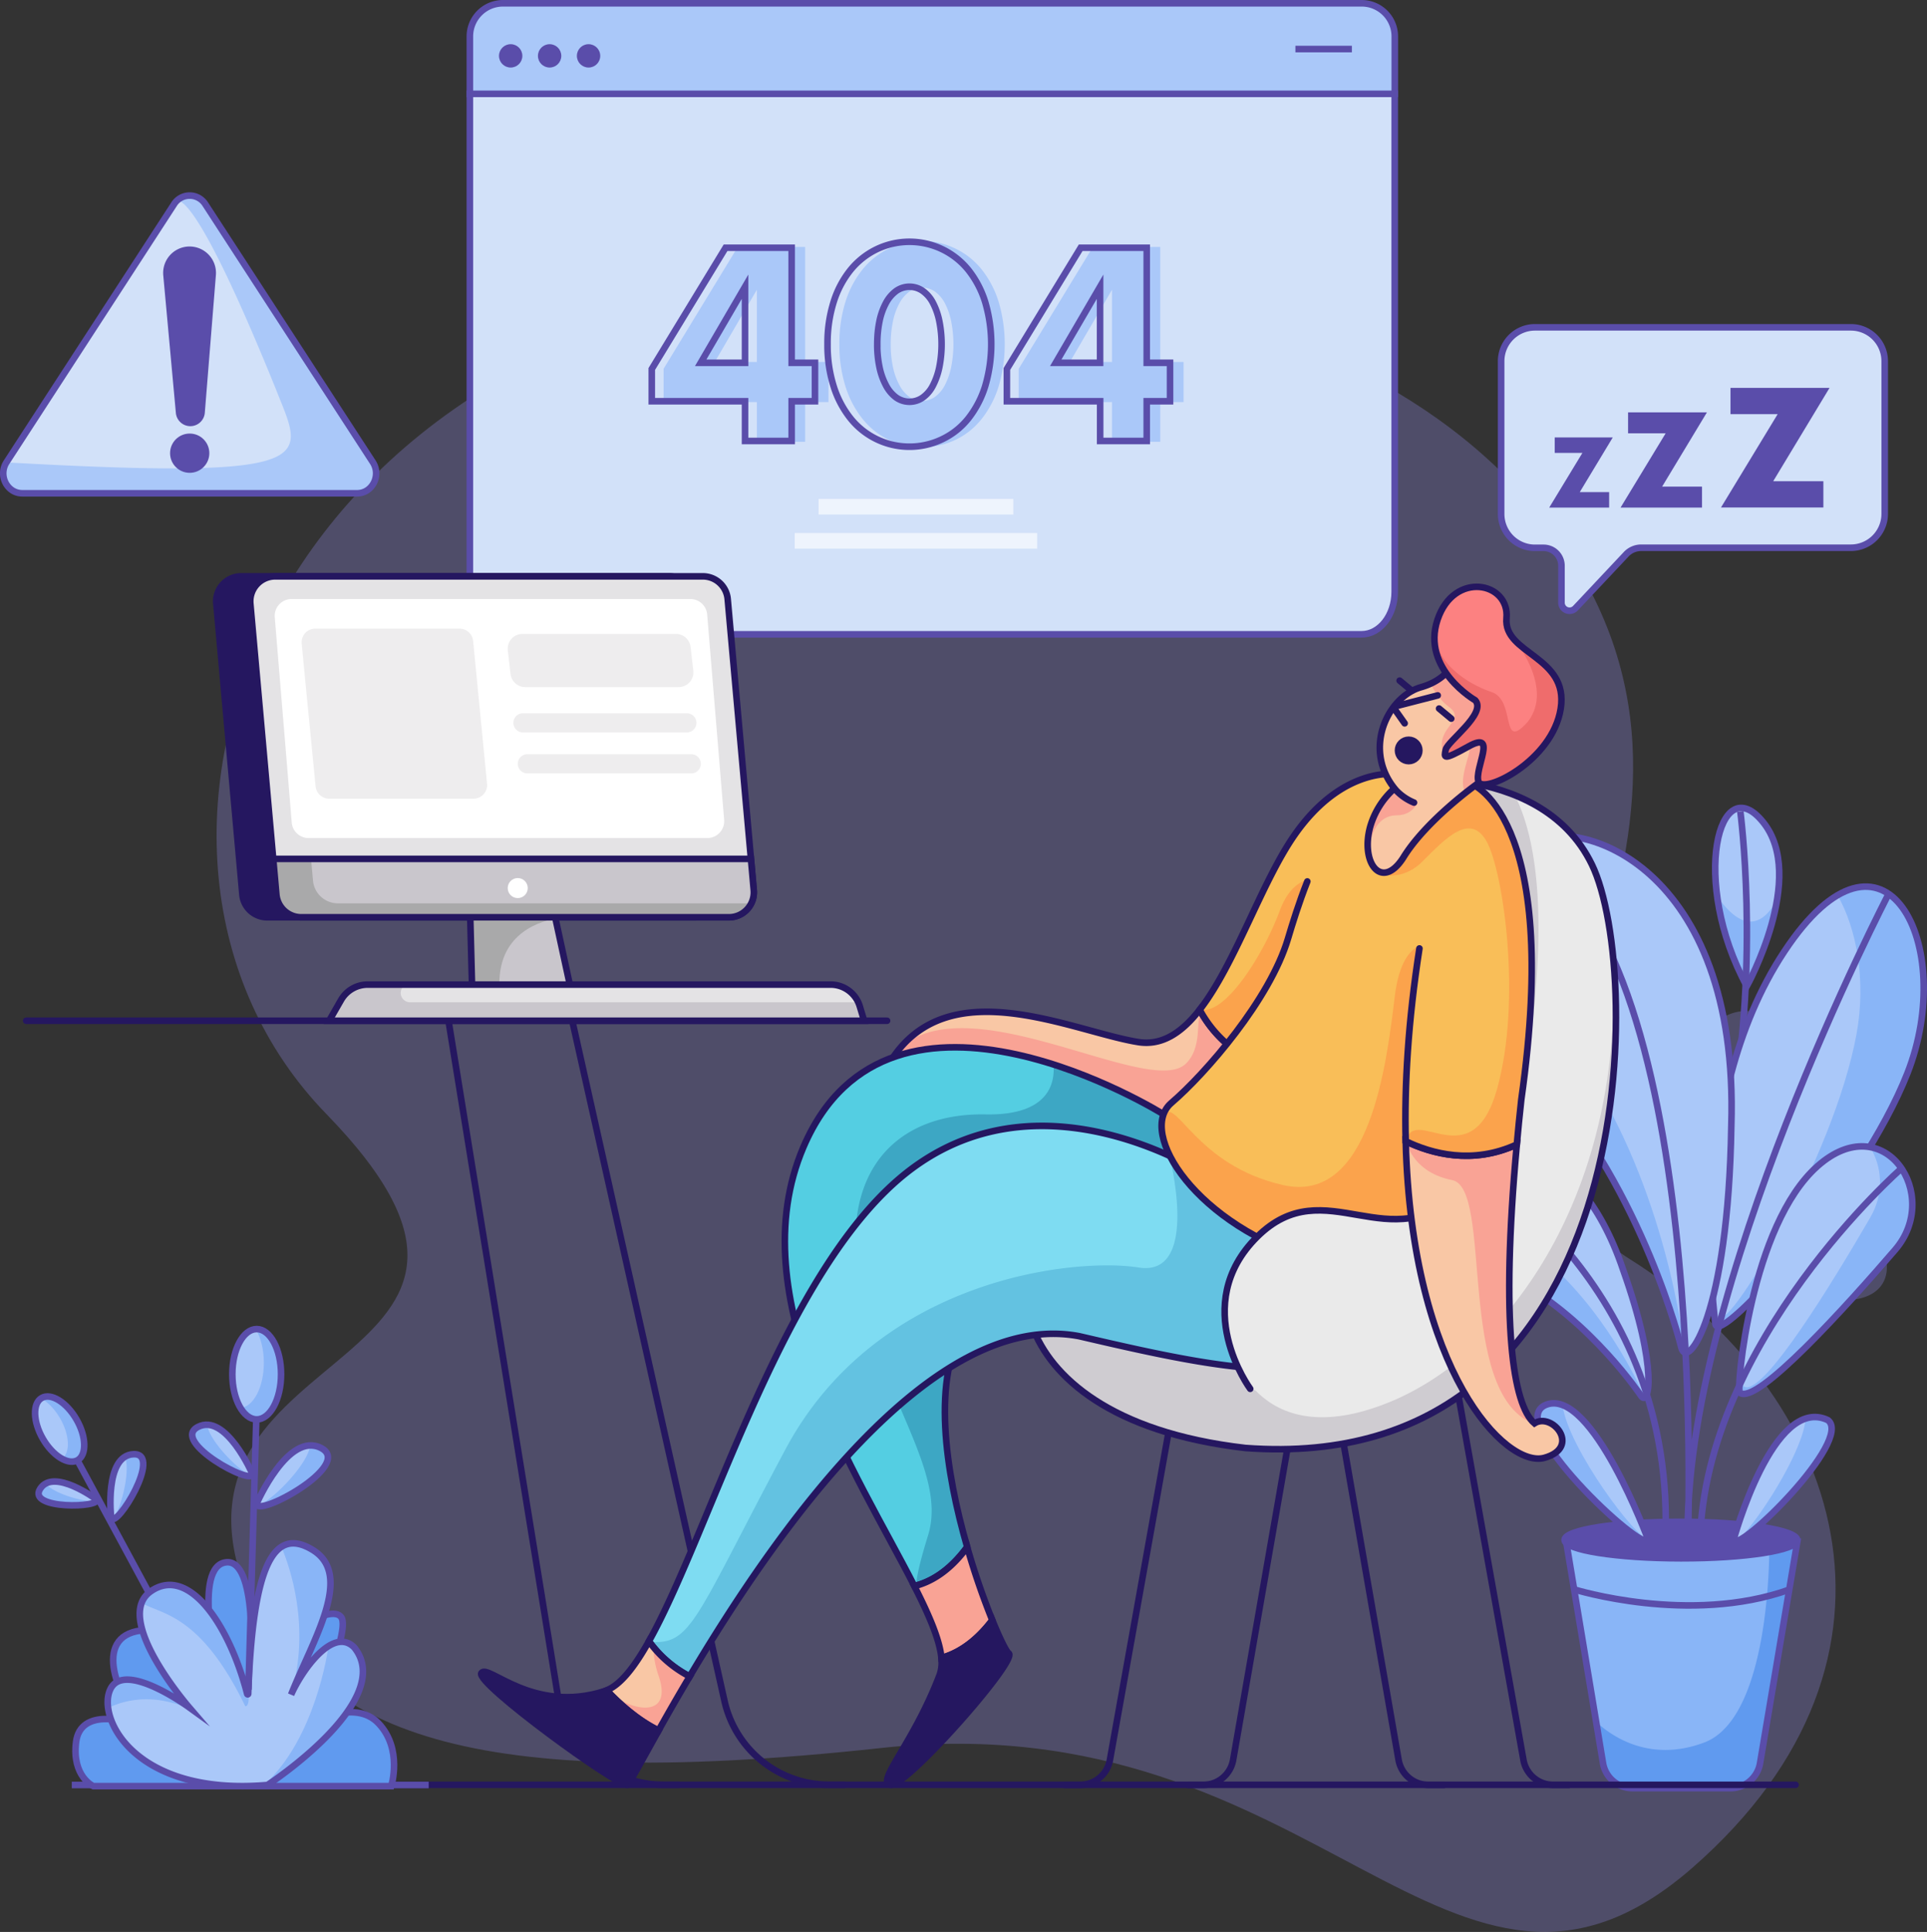 <svg id="Layer_1" data-name="Layer 1" xmlns="http://www.w3.org/2000/svg" viewBox="0 0 1172.95 1175.74"><rect x="0" y="0" width="1172.95" height="1175.74" fill="#333333" stroke="none"/><path d="M528,168.05s299.45-20.7,424.93,166-88.44,352,39.37,432.39,184.79,241.62,38.11,370-226.76-101.71-493.9-72.67-341.83-15.07-388-98.77c-54.64-151.37,203.58-129.29,50.1-287.1S156.82,189.74,528,168.05Z" fill="#9e97fc" opacity="0.27"/><path d="M1037.78,629.83s-47.91,57.83,5.24,117.09,118.82,54.5,103.17,12.59-50.71-34.51-42.48-81.71S1063,593.7,1037.78,629.83Z" fill="#9e97fc" opacity="0.27"/><path d="M346.83,614.5,441,1035.18a65.29,65.29,0,0,0,63.71,51H514" fill="none" stroke="#251760" stroke-linecap="round" stroke-miterlimit="10" stroke-width="4"/><path d="M286,360.11c0,14.31,9,25.92,20.17,25.92H828.78c11.14,0,20.17-11.61,20.17-25.92v-303H286Z" fill="#d2e1f9"/><path d="M286,360.11c0,14.31,9,25.92,20.17,25.92H828.78c11.14,0,20.17-11.61,20.17-25.92v-303H286Z" fill="none" stroke="#5a4daa" stroke-miterlimit="10" stroke-width="4"/><path d="M828.78,2H306.12A20.17,20.17,0,0,0,286,22.17V57.11H849V22.17A20.17,20.17,0,0,0,828.78,2Z" fill="#aac8f9" stroke="#5a4daa" stroke-miterlimit="10" stroke-width="4"/><circle cx="310.84" cy="34" r="7.11" fill="#5a4daa"/><circle cx="334.55" cy="34" r="7.11" fill="#5a4daa"/><circle cx="358.25" cy="34" r="7.11" fill="#5a4daa"/><line x1="788.51" y1="29.85" x2="822.88" y2="29.85" fill="none" stroke="#5a4daa" stroke-miterlimit="10" stroke-width="4"/><rect x="498.26" y="303.65" width="118.53" height="9.48" fill="#fff" opacity="0.63"/><rect x="483.74" y="324.39" width="147.57" height="9.48" fill="#fff" opacity="0.63"/><path d="M489.59,220.8h14.19v23.4H489.59v24.17H461.2V244.2H404.43V224.55l44.92-73.77h40.24Zm-28.39,0V174.49l-27,46.31Z" fill="#aac8f9" stroke="#aac8f9" stroke-miterlimit="10"/><path d="M511.42,209.42a83.55,83.55,0,0,1,3.66-25.5,59,59,0,0,1,10.3-19.57,46.52,46.52,0,0,1,15.75-12.56,46.1,46.1,0,0,1,56.07,12.56,59.84,59.84,0,0,1,10.21,19.57,90.42,90.42,0,0,1,0,51,60.77,60.77,0,0,1-10.21,19.65,45,45,0,0,1-15.76,12.63,47.87,47.87,0,0,1-40.31,0,46,46,0,0,1-15.75-12.63,60,60,0,0,1-10.3-19.65A83.55,83.55,0,0,1,511.42,209.42Zm30.25,0a66,66,0,0,0,1.41,14.19,40.91,40.91,0,0,0,4,11.08,21.38,21.38,0,0,0,6.16,7.25,14,14,0,0,0,16.14,0,20.53,20.53,0,0,0,6.16-7.25,43.42,43.42,0,0,0,3.9-11.08,72.21,72.21,0,0,0,0-28.3,42.09,42.09,0,0,0-3.9-11.08,20.59,20.59,0,0,0-6.16-7.17,14,14,0,0,0-16.14,0,21.45,21.45,0,0,0-6.16,7.17,39.71,39.71,0,0,0-4,11.08A66.28,66.28,0,0,0,541.67,209.42Z" fill="#aac8f9" stroke="#aac8f9" stroke-miterlimit="10"/><path d="M705.74,220.8h14.19v23.4H705.74v24.17H677.36V244.2H620.59V224.55l44.91-73.77h40.24Zm-28.38,0V174.49l-27,46.31Z" fill="#aac8f9" stroke="#aac8f9" stroke-miterlimit="10"/><path d="M481.88,220.8h14.19v23.4H481.88v24.17H453.5V244.2H396.73V224.55l44.91-73.77h40.24Zm-28.38,0V174.49l-27,46.31Z" fill="none" stroke="#5a4daa" stroke-miterlimit="10" stroke-width="4"/><path d="M503.71,209.42a83.54,83.54,0,0,1,3.67-25.5,58.85,58.85,0,0,1,10.29-19.57,46.52,46.52,0,0,1,15.75-12.56,46.08,46.08,0,0,1,56.07,12.56,59.86,59.86,0,0,1,10.22,19.57,90.66,90.66,0,0,1,0,51,60.79,60.79,0,0,1-10.22,19.65,45.09,45.09,0,0,1-15.75,12.63,45.94,45.94,0,0,1-56.07-12.63,59.76,59.76,0,0,1-10.29-19.65A83.54,83.54,0,0,1,503.71,209.42Zm30.26,0a66.65,66.65,0,0,0,1.4,14.19,41.59,41.59,0,0,0,4,11.08,21.6,21.6,0,0,0,6.16,7.25,14,14,0,0,0,16.14,0,20.33,20.33,0,0,0,6.16-7.25,42.67,42.67,0,0,0,3.9-11.08,71.71,71.71,0,0,0,0-28.3,41.38,41.38,0,0,0-3.9-11.08,20.38,20.38,0,0,0-6.16-7.17,14,14,0,0,0-16.14,0,21.67,21.67,0,0,0-6.16,7.17,40.35,40.35,0,0,0-4,11.08A67,67,0,0,0,534,209.42Z" fill="none" stroke="#5a4daa" stroke-miterlimit="10" stroke-width="4"/><path d="M698,220.8h14.19v23.4H698v24.17H669.65V244.2H612.88V224.55l44.92-73.77H698Zm-28.39,0V174.49l-27,46.31Z" fill="none" stroke="#5a4daa" stroke-miterlimit="10" stroke-width="4"/><path d="M273,621.2l67.08,414a65.29,65.29,0,0,0,63.71,51H413" fill="none" stroke="#251760" stroke-linecap="round" stroke-miterlimit="10" stroke-width="4"/><path d="M1063.28,600.16s36.75-66.44,9.93-99.8S1028.53,536.07,1063.28,600.16Z" fill="#aac8f9"/><path d="M1045.22,545.47a161,161,0,0,0,18.06,54.69s14.13-25.55,18.47-52.91C1075.41,559.29,1063.35,571.35,1045.22,545.47Z" fill="#89b5f7"/><path d="M1063.28,600.16s36.75-66.44,9.93-99.8S1028.53,536.07,1063.28,600.16Z" fill="none" stroke="#5a4daa" stroke-miterlimit="10" stroke-width="4"/><path d="M1059.33,493.86s11.86,89.34-5.33,182.61" fill="none" stroke="#5a4daa" stroke-miterlimit="10" stroke-width="4"/><path d="M1044.18,805.85s-19.3-134.27,41.91-226.78,105.55-3.59,74.91,74.14C1132.66,725.12,1046,819.74,1044.18,805.85Z" fill="#89b5f7"/><path d="M1118.5,544.81c-10,5.84-20.88,16.83-32.41,34.26-50.39,76.16-46.22,180.6-43.17,215.15,1.43,4.68,2.33,7.24,2.33,7.24,4.51,13.27,71.06-96.41,84.86-172.46C1135.94,596.84,1130.18,565.23,1118.5,544.81Z" fill="#aac8f9"/><path d="M1044.18,805.85s-19.3-134.27,41.91-226.78,105.55-3.59,74.91,74.14C1132.66,725.12,1046,819.74,1044.18,805.85Z" fill="none" stroke="#5a4daa" stroke-miterlimit="10" stroke-width="4"/><path d="M1059,847.53c-2.27-1.86,6.59-101.84,47.36-137.9s75.9,17.67,47.17,51S1069.12,855.87,1059,847.53Z" fill="#89b5f7"/><path d="M1138.28,698.1c-9.32-1.69-20.42,1.32-32,11.53-31,27.43-43.56,91.84-46.79,121.92.71,7.44,1.56,12,2.09,12.32,11.54,6.32,54.74-64.86,76.83-102.9C1147.14,726,1145.5,709.69,1138.28,698.1Z" fill="#aac8f9"/><path d="M1059,847.53c-2.27-1.86,6.59-101.84,47.36-137.9s75.9,17.67,47.17,51S1069.12,855.87,1059,847.53Z" fill="none" stroke="#5a4daa" stroke-miterlimit="10" stroke-width="4"/><path d="M1023.45,820.25S1000.51,726,939.14,657.17,902.3,530.35,931,513s127.78,13.19,122.84,172C1052,801,1027,834,1023.45,820.25Z" fill="#89b5f7"/><path d="M962.46,510.07c-26.06,20.39-45,70.31.45,137.2,51.82,76.31,62.22,172.72,62.22,172.72.2,1.62.77,2.66,1.64,3.06,7.87-2.24,25.57-41.18,27.07-138C1057.56,565.33,1002.24,518.47,962.46,510.07Z" fill="#aac8f9"/><path d="M1023.45,820.25S1000.51,726,939.14,657.17,902.3,530.35,931,513s127.78,13.19,122.84,172C1052,801,1027,834,1023.45,820.25Z" fill="none" stroke="#5a4daa" stroke-miterlimit="10" stroke-width="4"/><path d="M999,849.6s-30.18-45.27-75-70-43.66-59.83-32.44-74.37,67.73-17.07,96.38,67.46C1009.77,834.11,1003.47,856.15,999,849.6Z" fill="#89b5f7"/><path d="M1003.34,842.58c.58-11-2.49-33.54-15.42-69.87-20.84-61.5-56.44-76.91-78.61-75.14-6,16.4-2.71,41.95,27.48,66.12,40,32,62,81.73,62,81.73C999.9,847.85,1001.77,847.11,1003.34,842.58Z" fill="#aac8f9"/><path d="M999,849.6s-30.18-45.27-75-70-43.66-59.83-32.44-74.37,67.73-17.07,96.38,67.46C1009.77,834.11,1003.47,856.15,999,849.6Z" fill="none" stroke="#5a4daa" stroke-miterlimit="10" stroke-width="4"/><path d="M1023.67,938.22l-70.36-.08L975.74,1073a18.22,18.22,0,0,0,17.94,15.22l29.83,0,29.82,0a18.2,18.2,0,0,0,18-15.17L1094,938.29Z" fill="#89b5f7"/><path d="M1077,938.28c.09,10.42-.19,107.31-39.62,122.16-28.66,10.79-51.61.57-65.85-12.59l4.17,25.1a18.22,18.22,0,0,0,17.94,15.22l29.83,0,29.82,0a18.2,18.2,0,0,0,18-15.17L1094,938.29Z" fill="#609aef"/><path d="M1023.67,938.22l-70.36-.08L975.74,1073a18.22,18.22,0,0,0,17.94,15.22l29.83,0,29.82,0a18.2,18.2,0,0,0,18-15.17L1094,938.29Z" fill="none" stroke="#5a4daa" stroke-miterlimit="10" stroke-width="4"/><ellipse cx="1023.21" cy="937.29" rx="11.11" ry="70.83" transform="translate(84.8 1959.48) rotate(-89.94)" fill="#5a4daa" stroke="#5a4daa" stroke-miterlimit="10" stroke-width="4"/><path d="M1055.15,937.33s24.16-88.86,57.48-73.08C1128.35,876.3,1057.92,945.66,1055.15,937.33Z" fill="#89b5f7"/><path d="M1099,863.32c-26.08,8.67-43.85,74-43.85,74a1,1,0,0,0,1.2.68C1065.71,932.72,1097.81,884.07,1099,863.32Z" fill="#aac8f9"/><path d="M1055.15,937.33s24.16-88.86,57.48-73.08C1128.35,876.3,1057.92,945.66,1055.15,937.33Z" fill="none" stroke="#5a4daa" stroke-miterlimit="10" stroke-width="4"/><path d="M1003.3,937.27s-34.15-92.62-61.94-82.47S1000.51,945.6,1003.3,937.27Z" fill="#89b5f7"/><path d="M951.11,855.09c3.14,25.94,46.06,83.15,51.66,80.78C998.92,925.78,974.45,863.91,951.11,855.09Z" fill="#aac8f9"/><path d="M1003.3,937.27s-34.15-92.62-61.94-82.47S1000.51,945.6,1003.3,937.27Z" fill="none" stroke="#5a4daa" stroke-miterlimit="10" stroke-width="4"/><path d="M1149.61,544s-125.78,241.46-122.24,394.22c0,0,14.29-367.53-101.38-421.36" fill="none" stroke="#5a4daa" stroke-miterlimit="10" stroke-width="4"/><path d="M891.53,706.62s130.46,73.28,122,233.44" fill="none" stroke="#5a4daa" stroke-miterlimit="10" stroke-width="4"/><path d="M1157.41,711.1S1037.69,816,1034.78,938.23" fill="none" stroke="#5a4daa" stroke-miterlimit="10" stroke-width="4"/><path d="M958.15,967.27s70.09,21.87,131,.14" fill="none" stroke="#5a4daa" stroke-miterlimit="10" stroke-width="4"/><path d="M815,862.2,851.3,1071a18.39,18.39,0,0,0,18.12,15.24H879" fill="none" stroke="#251760" stroke-linecap="round" stroke-miterlimit="10" stroke-width="4"/><path d="M887,845.2,927.3,1071a18.39,18.39,0,0,0,18.12,15.24H955" fill="none" stroke="#251760" stroke-linecap="round" stroke-miterlimit="10" stroke-width="4"/><path d="M787,862.2,750.61,1071a18.4,18.4,0,0,1-18.12,15.24H723" fill="none" stroke="#251760" stroke-linecap="round" stroke-miterlimit="10" stroke-width="4"/><path d="M716,845.2,675.61,1071a18.4,18.4,0,0,1-18.12,15.24H648" fill="none" stroke="#251760" stroke-linecap="round" stroke-miterlimit="10" stroke-width="4"/><path d="M840,475.2s97-15,129,51,31,373-211,355c-164-19-146-136-107-126,11.67,3,246,14,213-81S799,490.2,840,475.2Z" fill="#eaeaea"/><path d="M981.71,581h0C989.47,724.79,918.53,823.47,846,853.2c-83,34-97.94-36.14-97.94-36.14-5.88-30.5-40.43-51.41-74.21-60.2-12.44-.41-20.86-1.15-22.85-1.66-39-10-57,107,107,126C957,896,993,691,981.71,581Z" fill="#c9c6cc" opacity="0.82"/><path d="M921,695.2c25.63-126.37,14.66-184.64,1-211.28-38.39-15.46-82-8.72-82-8.72a25.68,25.68,0,0,0-11.4,8.09,80.62,80.62,0,0,0-4.7,8.43c-3.8,10.08-4,23.81-1.78,40.21,4.31,6.31,12,10.55,23.77,11.24C913.73,547.15,894,689.2,921,695.2Z" fill="#c9c6cc" opacity="0.82"/><path d="M840,475.2s97-15,129,51,31,373-211,355c-164-19-146-136-107-126,11.67,3,246,14,213-81S799,490.2,840,475.2Z" fill="none" stroke="#251760" stroke-linecap="round" stroke-miterlimit="10" stroke-width="4"/><path d="M730.24,614.5c-10.69,13.71-22.73,22-37.29,19.7-44-7-131-52-160,31-8,48-4-62,118,4,40.89,22.12,81,7.4,114.95-22A72.86,72.86,0,0,1,730.24,614.5Z" fill="#f9c7a5"/><path d="M731.07,616c-3.42,5.3.88,21.2-9.12,31.2-21.69,21.69-130-48-173.63-9.84h0c-6.25,9.57-9.29,18.9-9.46,27.38C552,650.07,583.42,632.67,651,669.2c40.89,22.12,81,7.4,114.95-22A72.85,72.85,0,0,1,731.07,616Z" fill="#f9a395"/><path d="M730.24,614.5c-10.69,13.71-22.73,22-37.29,19.7-44-7-131-52-160,31-8,48-4-62,118,4,40.89,22.12,81,7.4,114.95-22A72.86,72.86,0,0,1,730.24,614.5Z" fill="none" stroke="#251760" stroke-linecap="round" stroke-miterlimit="10" stroke-width="4"/><path d="M851.14,471.2s-33.19-6-63.19,37c-20.07,28.77-36.11,78.58-57.71,106.3a72.86,72.86,0,0,0,35.66,32.66C833.15,588.78,875.86,472.53,851.14,471.2Z" fill="#f9be58"/><path d="M808,536.2s-19-9-29,18c-9.9,26.75-33.56,64.3-48.58,60.12l-.13.18a72.86,72.86,0,0,0,35.66,32.66c13.91-12.08,26.77-26.64,38.21-42.15C818.76,577.18,824.14,547,808,536.2Z" fill="#fc8e44" opacity="0.57"/><path d="M851.14,471.2s-33.19-6-63.19,37c-20.07,28.77-36.11,78.58-57.71,106.3a72.86,72.86,0,0,0,35.66,32.66" fill="none" stroke="#251760" stroke-linecap="round" stroke-miterlimit="10" stroke-width="4"/><path d="M758,735.2c-25-44-49.76-57.07-49.76-57.07S542,574.2,489,698.2c-39.06,91.4,33.24,199.63,67.56,267,9.45-2.34,21.11-8.62,32.17-23.74C575.61,896,566.54,837.76,588,806.2,626,750.2,783,779.2,758,735.2Z" fill="#54cee2"/><path d="M758,735.2c-25-44-49.76-57.07-49.76-57.07a330.88,330.88,0,0,0-67-30.31c1,10.84-2.37,31.12-41.28,30.38-53-1-89,33-77,102s54,115,42,154c-4.9,15.93-7.13,25.36-7.24,30.73,9.23-2.58,20.37-8.94,31-23.42C575.61,896,566.54,837.76,588,806.2c9.51-14,26.47-22.7,46.17-28.55,17.43-26.18,42.7-38.52,72.83-16.45,1.5,1.1,3,2.1,4.45,3.07C745,759.74,768.9,754.46,758,735.2Z" fill="#2986aa" opacity="0.54"/><path d="M758,735.2c-25-44-49.76-57.07-49.76-57.07S542,574.2,489,698.2c-39.06,91.4,33.24,199.63,67.56,267,9.45-2.34,21.11-8.62,32.17-23.74C575.61,896,566.54,837.76,588,806.2,626,750.2,783,779.2,758,735.2Z" fill="none" stroke="#251760" stroke-linecap="round" stroke-miterlimit="10" stroke-width="4"/><path d="M604,986a448.83,448.83,0,0,1-15.27-44.47c-11.06,15.12-22.72,21.4-32.17,23.74,9,17.75,15.43,32.66,16.47,43.7C586.8,1005.2,597.12,995.08,604,986Z" fill="#f9a395" stroke="#251760" stroke-linecap="round" stroke-miterlimit="10" stroke-width="4"/><path d="M572,1019.2c-16,42-39,65-30,67s78-76,72-80c-1.32-.88-5.19-8.42-10-20.22-6.83,9.1-17.15,19.22-31,23A22.66,22.66,0,0,1,572,1019.2Z" fill="#251760" stroke="#251760" stroke-linecap="round" stroke-miterlimit="10" stroke-width="4"/><path d="M744,721.2s-113-81-201,0C472.83,785.74,431.28,934.1,395,998.8a70.32,70.32,0,0,0,24.78,21.45C471.07,934,566.44,795.8,657,813.2c103,24,183,41,220-37S795,752.2,744,721.2Z" fill="#7edcf2"/><path d="M813.72,829.7c3.35-35.33-5-72-21.25-97.77C774.36,731.48,757,729.1,744,721.2a206.05,206.05,0,0,0-32.19-17.83h0s19.19,74.08-18.81,68S534,777.2,478,882.2c-55.7,104.45-57,118.85-82.59,117a70.08,70.08,0,0,0,24.45,21C471.07,934,566.44,795.8,657,813.2,719,827.66,772.73,839.57,813.72,829.7Z" fill="#44a2cc" opacity="0.45"/><path d="M744,721.2s-113-81-201,0C472.83,785.74,431.28,934.1,395,998.8a70.32,70.32,0,0,0,24.78,21.45C471.07,934,566.44,795.8,657,813.2c103,24,183,41,220-37S795,752.2,744,721.2Z" fill="none" stroke="#251760" stroke-linecap="round" stroke-miterlimit="10" stroke-width="4"/><path d="M890,481.2s33-12,29,150c-2.36,95.68-45,157-118,136s-109-78-88-96,60-63,71-100S813,443.2,890,481.2Z" fill="#f9be58"/><path d="M919,631.2c.07-2.6.12-5.16.17-7.67-9.88-26.63-25-46.06-43.17-48.33,0,0-22-10-27,31s-15,127-68,115-64.53-53.13-72.76-43.07h0C700,700.86,735.67,748.42,801,767.2,874,788.2,916.59,726.88,919,631.2Z" fill="#fc8e44" opacity="0.57"/><path d="M919,631.2c-18,94-45,157-118,136s-109-78-88-96,60-63,71-100c2.71-9.09,6.56-21.62,11.76-34.77" fill="none" stroke="#251760" stroke-linecap="round" stroke-miterlimit="10" stroke-width="4"/><path d="M761,845.2s-37.57-50.9,4.22-92.45,80.56,15.7,125.67-28.92c19.27-19.06,34-14.48,39.79,1.16,7.81,21-.3,61.85-34.68,92.21a132.38,132.38,0,0,1-40.54,24.65C806.76,860.47,761,845.2,761,845.2Z" fill="#eaeaea"/><path d="M890.84,723.83C845.73,768.45,807,711.2,765.17,752.75S761,845.2,761,845.2" fill="none" stroke="#251760" stroke-linecap="round" stroke-miterlimit="10" stroke-width="4"/><path d="M895.81,479.46S868,499.2,854,522.2c-13,20-26,3-20-19s27-32,27-32Z" fill="#f9c7a5"/><path d="M934,866.2c-13-11.11-20.78-60-10.73-169.69-27.07,12.48-52,5.54-67.63-2,3.49,140.26,61,199.13,84.36,192.7C962.64,880.94,945,859.2,934,866.2Z" fill="#f9c7a5"/><path d="M933,866.2l.6-.37C920.82,854,913.27,805,923.22,696.51c-26.8,12.36-51.52,5.67-67.16-1.79.69,3.07,5.34,19,27.89,23.48C909,723.2,886,847.2,933,866.2Z" fill="#f9a395"/><path d="M934,866.2c-13-11.11-20.78-60-10.73-169.69-27.07,12.48-52,5.54-67.63-2,3.49,140.26,61,199.13,84.36,192.7C962.64,880.94,945,859.2,934,866.2Z" fill="none" stroke="#251760" stroke-linecap="round" stroke-miterlimit="10" stroke-width="4"/><path d="M834,503.2c-2.23,8.19-1.83,15.67.22,20.83-2.55-7.18.78-27.83,15.78-27.83,12,0,14-11,14-11,.74-3.19,2.63-10.83,1.82-12.86L861,471.2S840,481.2,834,503.2Z" fill="#f9a395"/><path d="M894,476.2s57,17,32,193q-1.55,14.25-2.73,27.31c-27.07,12.48-52,5.54-67.63-2-.85-34.19,1.5-73.2,8.36-117.3,0,0-21.36-43.33-17.68-47.17s28.48-30.74,36.08-39.78S892,473.2,894,476.2Z" fill="#f9be58"/><path d="M894,476.2c-2-3-4,5-11.6,14.05S850,526.2,846.27,530c-.43.45-.52,1.46-.33,2.86,5.58.06,13-1.63,20-8.69,14-14,29-30,39-12s21.53,96.4,6.27,150.7S861,672.2,856,694.2c0,.15,0,.29-.07.44,15.63,7.49,40.44,14.27,67.34,1.87q1.18-13.08,2.73-27.31C951,493.2,894,476.2,894,476.2Z" fill="#fc8e44" opacity="0.57"/><path d="M864,577.2c-6.86,44.1-9.21,83.11-8.36,117.3,15.62,7.55,40.56,14.49,67.63,2q1.18-13.08,2.73-27.31c25-176-32-193-32-193" fill="none" stroke="#251760" stroke-linecap="round" stroke-miterlimit="10" stroke-width="4"/><path d="M888,395.2s-2,17-23,23-36,39-15,63c18,18,42,8,63-20S896,371.2,888,395.2Z" fill="#f9c7a5"/><path d="M919.07,436.36c-.79-11.85-5.31-24.17-10.75-33.16a192.49,192.49,0,0,0-19.48-10.08,13.54,13.54,0,0,0-.89,2.08s-1.62,13.73-17.19,20.87c2.51,5,6.14,10.34,11.19,14.13,12,9-10.86,12.54-2.43,30.77C885,456.2,897,448.2,894,459.2c-2.38,8.73-5.38,17.45-2,23.18a89,89,0,0,0,17.67-16.89A35,35,0,0,1,913,458.2C915.49,454.4,918.14,445.79,919.07,436.36Z" fill="#f9a395"/><path d="M913,461.2c21-28-17-90-25-66,0,0-2,17-23,23s-36,39-15,63a31.47,31.47,0,0,0,10.7,7.24" fill="none" stroke="#251760" stroke-linecap="round" stroke-miterlimit="10" stroke-width="4"/><path d="M899,477.2s-31,22-45,45c-13,20-26,3-20-19a49.49,49.49,0,0,1,14.37-23" fill="none" stroke="#251760" stroke-linecap="round" stroke-miterlimit="10" stroke-width="4"/><path d="M898,426.2s-33-19-23-49,44-23,42-1,38,23,33,55S903,483.43,900,475.82s12-31.62-6-21.62c-16.07,8.93-15,7-14,2S905,434.2,898,426.2Z" fill="#fc8181"/><path d="M950,431.2c3.67-23.43-16.81-30.24-27.24-40.85,6.94,9.56,20.27,32,7.24,48.85-17,19-7-13-22-18s-37.16-19.1-34.08-40.05v0l-.09.39C868.13,409,898,426.2,898,426.2c7,8-17,25-18,30s-2.07,6.93,14-2c18-10,3,14,6,21.62S945,463.2,950,431.2Z" fill="#ef6c6c"/><path d="M898,426.2s-33-19-23-49,44-23,42-1,38,23,33,55S903,483.43,900,475.82s12-31.62-6-21.62c-16.07,8.93-15,7-14,2S905,434.2,898,426.2Z" fill="none" stroke="#251760" stroke-linecap="round" stroke-miterlimit="10" stroke-width="4"/><line x1="83.95" y1="1086.2" x2="1092.95" y2="1086.2" fill="none" stroke="#251760" stroke-linecap="round" stroke-miterlimit="10" stroke-width="4"/><path d="M400.84,1053.14c5.35-9.53,11.71-20.69,19-32.89A70.32,70.32,0,0,1,395,998.8c-8.78,15.68-17.25,26.43-25.74,29.9C376.25,1036.13,387.6,1046.69,400.84,1053.14Z" fill="#f9c7a5"/><path d="M419.81,1020.25a69.21,69.21,0,0,1-22.18-18.1A60.07,60.07,0,0,0,401,1020.2c8.9,26.69-18.35,21.13-31.53,8.44l-.13.06c7,7.43,18.31,18,31.55,24.44C406.19,1043.61,412.55,1032.45,419.81,1020.25Z" fill="#f9a395"/><path d="M400.84,1053.14c5.35-9.53,11.71-20.69,19-32.89A70.32,70.32,0,0,1,395,998.8c-8.78,15.68-17.25,26.43-25.74,29.9C376.25,1036.13,387.6,1046.69,400.84,1053.14Z" fill="none" stroke="#251760" stroke-linecap="round" stroke-miterlimit="10" stroke-width="4"/><path d="M293,1018.2c-4,6,84,70,89,68,1-.41,7.75-13.21,18.89-33.06-13.24-6.45-24.59-17-31.55-24.44-.45.18-.89.36-1.34.5C324,1043.2,297,1012.2,293,1018.2Z" fill="#251760" stroke="#251760" stroke-linecap="round" stroke-miterlimit="10" stroke-width="4"/><path d="M875.13,423.2l-24.25,6.25a2.09,2.09,0,0,0-1.19,3.23L855,440.2" fill="none" stroke="#251760" stroke-linecap="round" stroke-miterlimit="10" stroke-width="4"/><line x1="875.95" y1="431.2" x2="883.36" y2="437.36" fill="none" stroke="#251760" stroke-linecap="round" stroke-miterlimit="10" stroke-width="4"/><line x1="851.95" y1="414.2" x2="859.36" y2="420.36" fill="none" stroke="#251760" stroke-linecap="round" stroke-miterlimit="10" stroke-width="4"/><circle cx="857.45" cy="456.7" r="6.5" fill="#251760" stroke="#251760" stroke-linecap="round" stroke-miterlimit="10" stroke-width="4"/><line x1="15.95" y1="621.2" x2="539.95" y2="621.2" fill="none" stroke="#251760" stroke-linecap="round" stroke-miterlimit="10" stroke-width="4"/><path d="M423,558.24H162.68a15.2,15.2,0,0,1-15.14-13.84L131.69,367.31a15.2,15.2,0,0,1,15.14-16.56H407.11a15.21,15.21,0,0,1,15.14,13.85L438.1,541.69A15.2,15.2,0,0,1,423,558.24Z" fill="#251760" stroke="#251760" stroke-linecap="round" stroke-miterlimit="10" stroke-width="4"/><path d="M443.66,558.24H183.38a15.2,15.2,0,0,1-15.14-13.84L152.39,367.31a15.2,15.2,0,0,1,15.13-16.56H427.8a15.2,15.2,0,0,1,15.14,13.85l15.85,177.09A15.19,15.19,0,0,1,443.66,558.24Z" fill="#e4e3e5" stroke="#251760" stroke-linecap="round" stroke-miterlimit="10" stroke-width="4"/><path d="M430.57,510H187.8a10.25,10.25,0,0,1-10.22-9.41L167.24,375.65a10.26,10.26,0,0,1,10.22-11.1H420.23A10.25,10.25,0,0,1,430.45,374l10.33,124.89A10.25,10.25,0,0,1,430.57,510Z" fill="#fff"/><polygon points="350.96 618.2 287.81 618.2 285.69 537.54 333.45 537.54 350.96 618.2" fill="#c9c6cc"/><path d="M338.11,559l-4.48-20.67c-.6-.28-1.22-.56-1.85-.82H285.69l2.12,80.66h18.1c-.61-4.1-1.16-8.67-1.65-13.79C301,570.18,325.92,561.32,338.11,559Z" fill="#a9a9aa"/><polygon points="350.96 618.2 287.81 618.2 285.69 537.54 333.45 537.54 350.96 618.2" fill="none" stroke="#251760" stroke-linecap="round" stroke-miterlimit="10" stroke-width="4"/><path d="M168.24,544.4a15.2,15.2,0,0,0,15.14,13.84H443.66a15.19,15.19,0,0,0,15.13-16.55l-1.7-19H166.3Z" fill="#a9a9aa"/><path d="M457.09,522.68H189.34l1.19,13.23a15.19,15.19,0,0,0,15.13,13.84H457.29a15.08,15.08,0,0,0,1.5-8.06Z" fill="#c9c6cc"/><path d="M168.24,544.4a15.2,15.2,0,0,0,15.14,13.84H443.66a15.19,15.19,0,0,0,15.13-16.55l-1.7-19H166.3Z" fill="none" stroke="#251760" stroke-linecap="round" stroke-miterlimit="10" stroke-width="4"/><circle cx="315.14" cy="540.46" r="6.1" fill="#fff"/><path d="M288.2,486.07H200.37a8.31,8.31,0,0,1-8.27-7.51l-8.47-86.85a8.32,8.32,0,0,1,8.27-9.12h87.84A8.31,8.31,0,0,1,288,390.1L296.48,477A8.32,8.32,0,0,1,288.2,486.07Z" fill="#e4e3e5" opacity="0.63"/><path d="M413,418.15H319.75a9.05,9.05,0,0,1-9-8l-1.64-14.3a9,9,0,0,1,9-10.06h93.25a9,9,0,0,1,9,8l1.65,14.3A9,9,0,0,1,413,418.15Z" fill="#e4e3e5" opacity="0.63"/><path d="M418.08,445.74H318.33a5.83,5.83,0,0,1-5.83-5.57h0a5.83,5.83,0,0,1,5.83-6.1h99.75a5.83,5.83,0,0,1,5.83,5.57h0A5.84,5.84,0,0,1,418.08,445.74Z" fill="#e4e3e5" opacity="0.63"/><path d="M420.74,470.68H321a5.84,5.84,0,0,1-5.84-5.57h0A5.84,5.84,0,0,1,321,459h99.75a5.83,5.83,0,0,1,5.83,5.57h0A5.84,5.84,0,0,1,420.74,470.68Z" fill="#e4e3e5" opacity="0.63"/><path d="M526,621.2H200.35l7.31-12.73a18.7,18.7,0,0,1,16.26-9.27H505.4a18.53,18.53,0,0,1,17.87,13Z" fill="#e4e3e5"/><path d="M523.27,612.22a16.92,16.92,0,0,0-.84-2.26H249.59a5.69,5.69,0,0,1-4.86-8.64L246,599.2h-22.1a18.7,18.7,0,0,0-16.26,9.27l-7.31,12.73H526Z" fill="#c9c6cc"/><path d="M526,621.2H200.35l7.31-12.73a18.7,18.7,0,0,1,16.26-9.27H505.4a18.53,18.53,0,0,1,17.87,13Z" fill="none" stroke="#251760" stroke-miterlimit="10" stroke-width="4"/><path d="M226.93,281.26,125,124.33a11.25,11.25,0,0,0-19.09,0L4,281.26c-5.22,8.05.27,18.94,9.55,18.94H217.38C226.66,300.2,232.15,289.31,226.93,281.26Z" fill="#d2e1f9"/><path d="M226.93,281.26,125,124.33A11.22,11.22,0,0,0,107.9,122c4.93.07,19.39,14.53,60.19,115.22C184.35,279,200.22,292.34,3.94,281.41c-5.07,8,.41,18.79,9.63,18.79H217.38C226.66,300.2,232.15,289.31,226.93,281.26Z" fill="#aac8f9"/><path d="M226.93,281.26,125,124.33a11.25,11.25,0,0,0-19.09,0L4,281.26c-5.22,8.05.27,18.94,9.55,18.94H217.38C226.66,300.2,232.15,289.31,226.93,281.26Z" fill="none" stroke="#5a4daa" stroke-linecap="round" stroke-miterlimit="10" stroke-width="4"/><path d="M115.87,257.36h0a6.87,6.87,0,0,1-6.83-6.23l-7.67-83.74a14.09,14.09,0,0,1,14-15.38h0a14.1,14.1,0,0,1,14.05,15.23l-6.75,83.82A6.86,6.86,0,0,1,115.87,257.36Z" fill="#5a4daa" stroke="#5a4daa" stroke-linecap="round" stroke-miterlimit="10" stroke-width="4"/><circle cx="115.47" cy="275.8" r="9.95" fill="#5a4daa" stroke="#5a4daa" stroke-linecap="round" stroke-miterlimit="10" stroke-width="4"/><line x1="109.29" y1="1003.86" x2="43.81" y2="882.6" fill="#609aef" stroke="#5a4daa" stroke-miterlimit="10" stroke-width="4"/><ellipse cx="36.34" cy="869.68" rx="11.8" ry="21.86" transform="translate(-430.38 134.95) rotate(-30.03)" fill="#89b5f7"/><path d="M26.13,875.58c3.24,5.6,7.46,9.88,11.55,12.14,5.23-3.55,4.79-14.38-1.11-24.59C33.33,857.53,29.1,853.26,25,851,19.78,854.54,20.23,865.38,26.13,875.58Z" fill="#aac8f9"/><ellipse cx="36.34" cy="869.68" rx="11.8" ry="21.86" transform="translate(-430.38 134.95) rotate(-30.03)" fill="none" stroke="#5a4daa" stroke-miterlimit="10" stroke-width="4"/><path d="M67.67,923.86S63.28,885.77,81.27,885,70.77,930.62,67.67,923.86Z" fill="#89b5f7"/><path d="M76.06,886.54c-11.85,7.24-8.39,37.32-8.39,37.32a1,1,0,0,0,.74.64C72.82,920.93,79.8,895.94,76.06,886.54Z" fill="#aac8f9"/><path d="M67.67,923.86S63.28,885.77,81.27,885,70.77,930.62,67.67,923.86Z" fill="none" stroke="#5a4daa" stroke-miterlimit="10" stroke-width="4"/><path d="M58.66,912.46s-26-19.27-34.2-6.43S62.31,917.59,58.66,912.46Z" fill="#89b5f7"/><path d="M27.79,902.87c10.31-5.63,30.87,9.59,30.87,9.59a.86.86,0,0,1,.16.82C54.35,915,33.1,909.57,27.79,902.87Z" fill="#aac8f9"/><path d="M58.66,912.46s-26-19.27-34.2-6.43S62.31,917.59,58.66,912.46Z" fill="none" stroke="#5a4daa" stroke-miterlimit="10" stroke-width="4"/><line x1="43.69" y1="1086.3" x2="260.95" y2="1086.3" fill="#aac8f9" stroke="#5a4daa" stroke-miterlimit="10" stroke-width="4"/><path d="M238.15,1087H56.78s-13.09-5.92-10.47-26.86,31.41-14,42.75-7C71.61,1034,55.62,996,85.87,992.28s47.69,29.46,47.69,29.46S117,956.3,136.18,951.06s18.32,52.35,14.83,76.78c16.58-33.15,50.61-52.35,56.72-43.62s-20.07,65.44-20.07,65.44,27.92-16.58,42.76-.88S238.15,1087,238.15,1087Z" fill="#609aef" stroke="#5a4daa" stroke-miterlimit="10" stroke-width="4"/><path d="M162.82,1086.3s78.94-51.48,52.76-83.76c-13.09-13.09-32.28,14.83-38.39,28.79,13.09-33.15,38.49-72.7,13.09-88.12-24.2-14.69-36.41,10.84-39.19,87.61a.32.32,0,0,1-.63.07c-10.78-41.86-35.62-78.67-58.78-62.38-22.88,16.1,20.91,67.59,23.45,70.54,0,0,0,0,0,0-2.57-1.86-39.43-28.08-47.85-11.24C58.53,1045.29,82.13,1093.28,162.82,1086.3Z" fill="#aac8f9"/><path d="M115.24,1040.06c-2.5-2-5.32-4.17-8.31-6.37-12-7.38-33.5-18.2-39.68-5.85a20.16,20.16,0,0,0-1.44,11.71C68.29,1038.16,88.31,1027.82,115.24,1040.06Z" fill="#89b5f7"/><path d="M150.46,1030.89c-10.78-41.86-35.62-78.67-58.78-62.38a14.73,14.73,0,0,0-5.41,6.86c10.66,7.19,35.08,5.36,63,62.94,2,.4,2.52-4,2-11.13,0,1.2-.09,2.41-.14,3.64A.32.32,0,0,1,150.46,1030.89Z" fill="#89b5f7"/><path d="M190.28,943.21c-7.43-4.52-13.73-5.23-19-1.83,5.17,12.17,18,48.75,5.89,89.95C190.28,998.18,215.68,958.63,190.28,943.21Z" fill="#89b5f7"/><path d="M177.19,1031.33c3.11-3.89,7.44-10.91,12.09-19.57A91.38,91.38,0,0,0,177.19,1031.33Z" fill="#89b5f7"/><path d="M199.77,1001.91c-.07.6-.12,1.2-.16,1.82,0,0-7.4,54.3-39.07,82.75l2.28-.18s78.94-51.48,52.76-83.76C210.81,997.77,205.23,998.45,199.77,1001.91Z" fill="#89b5f7"/><path d="M162.82,1086.3s78.94-51.48,52.76-83.76c-13.09-13.09-32.28,14.83-38.39,28.79,13.09-33.15,38.49-72.7,13.09-88.12-24.2-14.69-36.41,10.84-39.19,87.61a.32.32,0,0,1-.63.07c-10.78-41.86-35.62-78.67-58.78-62.38-22.88,16.1,20.91,67.59,23.45,70.54,0,0,0,0,0,0-2.57-1.86-39.43-28.08-47.85-11.24C58.53,1045.29,82.13,1093.28,162.82,1086.3Z" fill="none" stroke="#5a4daa" stroke-miterlimit="10" stroke-width="4"/><line x1="151.22" y1="1028.26" x2="156.25" y2="855.08" fill="#609aef" stroke="#5a4daa" stroke-miterlimit="10" stroke-width="4"/><ellipse cx="156.25" cy="836.32" rx="14.83" ry="27.48" fill="#89b5f7"/><path d="M141.42,836.32c0,8.14,1.91,15.45,4.94,20.48,7.92-.57,14.25-12.64,14.25-27.46,0-8.14-1.91-15.44-4.94-20.48C147.75,809.43,141.42,821.5,141.42,836.32Z" fill="#aac8f9"/><ellipse cx="156.25" cy="836.32" rx="14.83" ry="27.48" fill="none" stroke="#5a4daa" stroke-miterlimit="10" stroke-width="4"/><path d="M156.25,915s19.2-44.21,39.26-33.74S155.38,924.32,156.25,915Z" fill="#89b5f7"/><path d="M188.87,879.66c-17.46.43-32.62,35.34-32.62,35.34a1.29,1.29,0,0,0,.41,1.17C163.7,915.06,187,892.24,188.87,879.66Z" fill="#aac8f9"/><path d="M156.25,915s19.2-44.21,39.26-33.74S155.38,924.32,156.25,915Z" fill="none" stroke="#5a4daa" stroke-miterlimit="10" stroke-width="4"/><path d="M153.62,896.94s-16.22-37.37-33.18-28.52S154.36,904.81,153.62,896.94Z" fill="#89b5f7"/><path d="M126.06,867.07c14.75.36,27.56,29.86,27.56,29.86a1.06,1.06,0,0,1-.34,1C147.33,897,127.62,877.7,126.06,867.07Z" fill="#aac8f9"/><path d="M153.62,896.94s-16.22-37.37-33.18-28.52S154.36,904.81,153.62,896.94Z" fill="none" stroke="#5a4daa" stroke-miterlimit="10" stroke-width="4"/><path d="M1126.57,199.2H934.33a20.6,20.6,0,0,0-20.6,20.61v93a20.6,20.6,0,0,0,20.6,20.6h5.25a10.87,10.87,0,0,1,10.87,10.87v22.48A4.93,4.93,0,0,0,959,370.1l30.81-32.75a12.57,12.57,0,0,1,9.18-4h127.61a20.61,20.61,0,0,0,20.61-20.6v-93A20.61,20.61,0,0,0,1126.57,199.2Z" fill="#d2e1f9" stroke="#5a4daa" stroke-linecap="round" stroke-miterlimit="10" stroke-width="4"/><path d="M1079.33,292.86h30.54v16h-62.33l34.5-56.81h-28.7v-16h60.29Z" fill="#5a4daa"/><path d="M1011.72,296.14H1036V308.9H986.42l27.45-45.2H991V250.94h48Z" fill="#5a4daa"/><path d="M961.58,299.5h17.89v9.4H943l20.2-33.28H946.35v-9.4h35.32Z" fill="#5a4daa"/></svg>
